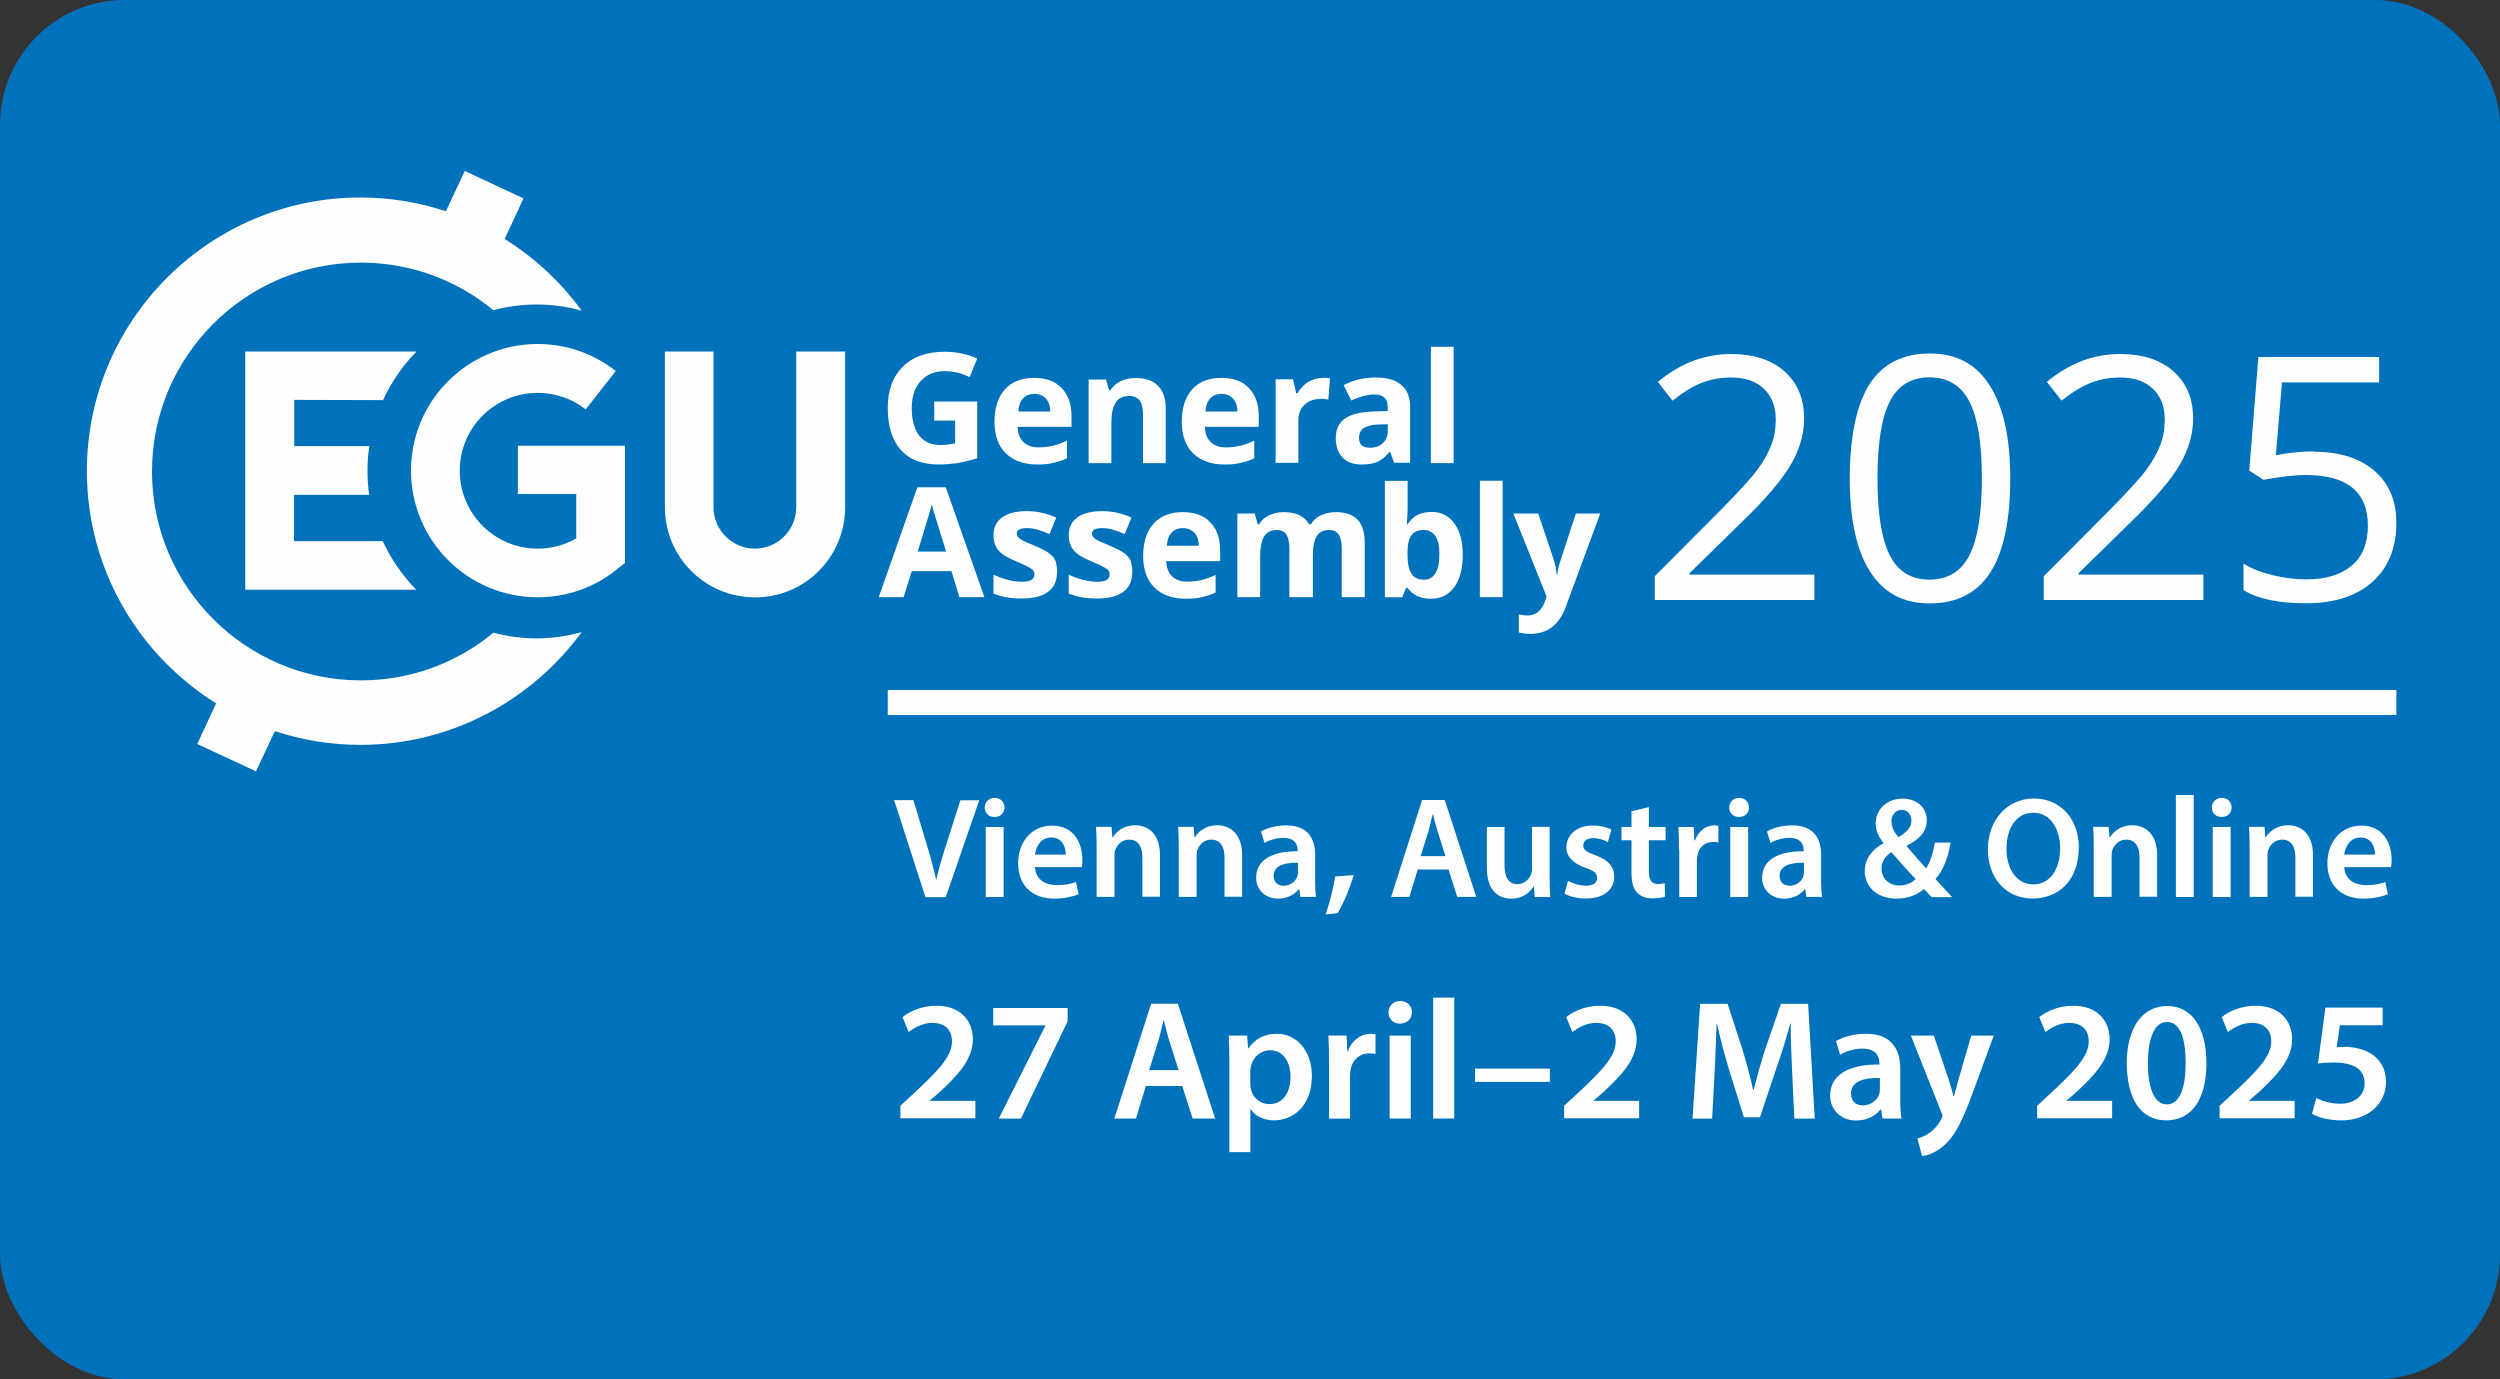 <?xml version="1.0" encoding="UTF-8"?>
<svg xmlns="http://www.w3.org/2000/svg" id="a" version="1.1" viewBox="0 0 200 110.35">
  <rect x="0" y="0" width="200" height="110.35" fill="#333333" stroke="none"/>
  <defs>
    <style>
      .st0 {
        fill: none;
        stroke: #fefefe;
        stroke-miterlimit: 10;
        stroke-width: 2px;
      }

      .st1 {
        fill: #0072bc;
      }

      .st2 {
        fill: #fefefe;
      }
    </style>
  </defs>
  <g id="b">
    <rect class="st1" width="200" height="110.35" rx="9.99" ry="9.99"></rect>
  </g>
  <g id="c">
    <g id="d">
      <path class="st2" d="M145.15,48h-12.77v-1.9l5.12-5.14c1.56-1.58,2.59-2.7,3.08-3.37.5-.67.87-1.33,1.11-1.96.25-.64.37-1.32.37-2.06,0-1.04-.31-1.86-.94-2.46-.63-.61-1.5-.91-2.62-.91-.81,0-1.57.13-2.29.4s-1.52.75-2.41,1.45l-1.17-1.5c1.79-1.49,3.74-2.23,5.85-2.23,1.82,0,3.25.47,4.29,1.4s1.56,2.19,1.56,3.76c0,1.23-.35,2.45-1.04,3.65-.69,1.2-1.98,2.73-3.88,4.57l-4.25,4.16v.11h9.99v2.05h0Z"></path>
      <path class="st2" d="M160.82,38.27c0,3.35-.53,5.86-1.59,7.52-1.06,1.65-2.68,2.48-4.85,2.48s-3.68-.85-4.77-2.54c-1.09-1.7-1.63-4.18-1.63-7.46s.53-5.89,1.58-7.53c1.05-1.64,2.66-2.46,4.82-2.46s3.71.85,4.8,2.56c1.09,1.71,1.64,4.18,1.64,7.43h0ZM150.2,38.27c0,2.83.33,4.88.99,6.17s1.72,1.93,3.17,1.93,2.54-.65,3.2-1.96.99-3.35.99-6.14-.33-4.83-.99-6.13-1.73-1.95-3.2-1.95-2.51.64-3.17,1.92c-.66,1.28-.99,3.33-.99,6.16Z"></path>
      <path class="st2" d="M176.27,48h-12.77v-1.9l5.12-5.14c1.56-1.58,2.59-2.7,3.08-3.37.5-.67.87-1.33,1.11-1.96.25-.64.37-1.32.37-2.06,0-1.04-.31-1.86-.94-2.46-.63-.61-1.5-.91-2.62-.91-.81,0-1.57.13-2.29.4s-1.52.75-2.41,1.45l-1.17-1.5c1.79-1.49,3.74-2.23,5.85-2.23,1.82,0,3.25.47,4.29,1.4s1.56,2.19,1.56,3.76c0,1.23-.35,2.45-1.04,3.65-.69,1.2-1.98,2.73-3.88,4.57l-4.25,4.16v.11h9.99v2.05h0Z"></path>
      <path class="st2" d="M185.12,36.14c2.05,0,3.65.51,4.83,1.52,1.17,1.02,1.76,2.4,1.76,4.16,0,2.01-.64,3.59-1.92,4.73s-3.04,1.71-5.3,1.71-3.86-.35-5.01-1.05v-2.13c.62.4,1.39.71,2.31.93s1.83.34,2.72.34c1.56,0,2.77-.37,3.63-1.1.86-.73,1.29-1.8,1.29-3.19,0-2.71-1.66-4.06-4.98-4.06-.84,0-1.96.13-3.37.38l-1.14-.73.73-9.09h9.66v2.03h-7.77l-.49,5.83c1.02-.2,2.03-.31,3.04-.31h0Z"></path>
    </g>
    <g id="e">
      <g id="f">
        <path class="st2" d="M74.72,32.12h3.46v4.54c-.56.17-1.08.3-1.58.39-.5.06-.99.11-1.51.11-1.32,0-2.34-.39-3.03-1.17s-1.04-1.88-1.04-3.35.41-2.51,1.21-3.31,1.93-1.19,3.35-1.19c.89,0,1.77.17,2.6.54l-.61,1.49c-.65-.32-1.3-.48-1.99-.48-.8,0-1.45.26-1.93.8s-.71,1.26-.71,2.16.19,1.67.59,2.19c.39.5.95.76,1.69.76.39,0,.78-.04,1.19-.13v-1.82h-1.67v-1.54h-.03Z"></path>
        <path class="st2" d="M83,37.16c-1.08,0-1.93-.3-2.53-.89-.61-.59-.91-1.43-.91-2.53s.28-1.99.84-2.6,1.34-.91,2.31-.91,1.69.26,2.21.8c.52.54.8,1.28.8,2.23v.89h-4.31c.02.52.17.93.46,1.21.28.28.69.43,1.21.43.41,0,.78-.04,1.15-.13s.74-.22,1.13-.41v1.41c-.32.15-.67.28-1.02.35-.37.11-.82.15-1.34.15h0ZM82.75,31.51c-.39,0-.69.13-.91.37s-.35.59-.37,1.04h2.55c0-.46-.13-.8-.35-1.04-.24-.24-.54-.37-.93-.37h0Z"></path>
        <path class="st2" d="M93.26,37.05h-1.82v-3.92c0-.48-.09-.84-.26-1.08s-.46-.37-.82-.37c-.52,0-.89.17-1.1.52-.24.35-.35.91-.35,1.69v3.16h-1.82v-6.69h1.39l.24.86h.11c.19-.32.48-.56.84-.74.35-.17.76-.24,1.21-.24.78,0,1.36.22,1.77.63s.61,1.04.61,1.82v4.35h0Z"></path>
        <path class="st2" d="M97.98,37.16c-1.08,0-1.93-.3-2.53-.89s-.91-1.43-.91-2.53.28-1.99.84-2.6c.56-.61,1.34-.91,2.31-.91s1.69.26,2.21.8.8,1.28.8,2.23v.89h-4.31c.02.52.17.93.46,1.21.28.28.69.43,1.21.43.41,0,.78-.04,1.15-.13s.74-.22,1.13-.41v1.41c-.32.15-.67.28-1.02.35-.37.11-.82.15-1.34.15h0ZM97.72,31.51c-.39,0-.69.13-.91.37s-.35.59-.37,1.04h2.55c0-.46-.13-.8-.35-1.04-.24-.24-.54-.37-.93-.37h0Z"></path>
        <path class="st2" d="M105.79,30.22c.24,0,.46.02.61.04l-.13,1.71c-.15-.04-.32-.06-.54-.06-.59,0-1.04.15-1.36.46s-.5.71-.5,1.26v3.4h-1.82v-6.69h1.39l.26,1.13h.09c.22-.37.5-.67.84-.91.37-.19.76-.32,1.17-.32h0Z"></path>
        <path class="st2" d="M111.55,37.05l-.35-.91h-.04c-.3.39-.63.65-.95.8s-.76.22-1.28.22c-.65,0-1.15-.17-1.51-.54s-.56-.89-.56-1.56c0-.71.24-1.23.74-1.58.5-.35,1.26-.52,2.25-.56l1.17-.04v-.3c0-.67-.35-1.02-1.04-1.02-.54,0-1.17.15-1.88.48l-.61-1.23c.78-.41,1.62-.61,2.55-.61s1.58.19,2.06.59c.48.39.71.99.71,1.77v4.46h-1.26v.04h0ZM111.01,33.94l-.71.02c-.54.02-.93.11-1.19.28s-.39.43-.39.8c0,.52.3.78.89.78.43,0,.76-.13,1.02-.37s.39-.56.39-.97v-.54h0Z"></path>
        <path class="st2" d="M116.29,37.05h-1.82v-9.31h1.82v9.31Z"></path>
        <path class="st2" d="M76.75,47.77l-.63-2.08h-3.18l-.65,2.08h-1.99l3.09-8.79h2.27l3.09,8.79h-2.01ZM75.69,44.13c-.59-1.88-.91-2.96-.99-3.2-.06-.24-.13-.43-.15-.59-.13.52-.52,1.77-1.13,3.79,0,0,2.27,0,2.27,0Z"></path>
        <path class="st2" d="M84.56,45.78c0,.69-.24,1.21-.71,1.56-.48.37-1.19.54-2.14.54-.5,0-.91-.04-1.26-.11-.35-.06-.67-.17-.97-.28v-1.51c.35.15.71.3,1.15.41s.8.15,1.13.15c.67,0,.99-.19.99-.59,0-.15-.04-.26-.13-.35s-.24-.19-.46-.3-.5-.24-.86-.39c-.52-.22-.89-.41-1.13-.61-.24-.17-.41-.39-.52-.63s-.17-.52-.17-.89c0-.59.24-1.06.69-1.39s1.13-.5,1.97-.5,1.58.17,2.36.52l-.54,1.32c-.32-.15-.65-.26-.93-.35s-.59-.13-.89-.13c-.54,0-.8.15-.8.43,0,.17.09.3.26.43s.56.3,1.15.54c.52.22.91.41,1.15.59.24.17.43.39.54.63.09.28.13.56.13.89h0Z"></path>
        <path class="st2" d="M90.58,45.78c0,.69-.24,1.21-.71,1.56-.48.37-1.19.54-2.14.54-.5,0-.91-.04-1.26-.11-.35-.06-.67-.17-.97-.28v-1.51c.35.15.71.3,1.15.41s.8.15,1.13.15c.67,0,.99-.19.99-.59,0-.15-.04-.26-.13-.35-.09-.09-.24-.19-.46-.3s-.5-.24-.86-.39c-.52-.22-.89-.41-1.13-.61-.24-.17-.41-.39-.52-.63s-.17-.52-.17-.89c0-.59.24-1.06.69-1.39s1.13-.5,1.97-.5,1.58.17,2.36.52l-.54,1.32c-.32-.15-.65-.26-.93-.35s-.59-.13-.89-.13c-.54,0-.8.15-.8.43,0,.17.09.3.26.43s.56.3,1.15.54c.52.22.91.41,1.15.59.24.17.43.39.54.63.06.28.13.56.13.89Z"></path>
        <path class="st2" d="M94.89,47.9c-1.08,0-1.93-.3-2.53-.89s-.91-1.43-.91-2.53.28-1.99.84-2.6c.56-.61,1.34-.91,2.31-.91s1.69.26,2.21.8.8,1.28.8,2.23v.89h-4.31c.02.52.17.93.46,1.21.28.28.69.43,1.21.43.41,0,.78-.04,1.15-.13s.74-.22,1.13-.41v1.41c-.32.15-.67.28-1.02.35-.37.11-.82.15-1.34.15h0ZM94.63,42.25c-.39,0-.69.13-.91.37s-.35.59-.37,1.04h2.55c0-.46-.13-.8-.35-1.04-.24-.24-.54-.37-.93-.37h0Z"></path>
        <path class="st2" d="M104.97,47.77h-1.82v-3.92c0-.48-.09-.84-.24-1.08-.15-.24-.41-.37-.76-.37-.48,0-.8.17-1.02.52s-.32.91-.32,1.69v3.16h-1.82v-6.69h1.39l.24.86h.11c.17-.3.43-.54.78-.71s.74-.26,1.17-.26c.99,0,1.69.32,2.04.97h.15c.17-.3.46-.56.8-.71.35-.17.74-.26,1.19-.26.76,0,1.34.19,1.73.59.39.39.59,1.02.59,1.86v4.35h-1.84v-3.92c0-.48-.09-.84-.24-1.08-.15-.24-.41-.37-.76-.37-.46,0-.78.15-.99.48s-.32.82-.32,1.51v3.38h-.05Z"></path>
        <path class="st2" d="M114.49,40.95c.8,0,1.41.3,1.86.93.46.61.67,1.47.67,2.53s-.24,1.97-.69,2.58c-.46.61-1.08.91-1.88.91s-1.41-.28-1.84-.86h-.13l-.3.74h-1.39v-9.31h1.82v2.16c0,.28-.02.71-.06,1.32h.06c.41-.67,1.04-.99,1.88-.99h0ZM113.91,42.4c-.46,0-.78.13-.99.41s-.32.74-.32,1.36v.19c0,.71.11,1.23.32,1.54s.54.48,1.02.48c.37,0,.67-.17.89-.52s.32-.84.32-1.51-.11-1.15-.32-1.47c-.22-.3-.52-.48-.91-.48h0Z"></path>
        <path class="st2" d="M120.21,47.77h-1.82v-9.31h1.82v9.31Z"></path>
        <path class="st2" d="M121.07,41.08h1.99l1.26,3.76c.11.32.17.71.22,1.17h.04c.04-.41.13-.8.26-1.17l1.23-3.76h1.95l-2.79,7.55c-.26.69-.63,1.21-1.1,1.56s-1.04.52-1.69.52c-.32,0-.63-.04-.93-.11v-1.45c.22.04.46.09.71.09.32,0,.61-.11.84-.3s.43-.5.56-.89l.11-.32-2.66-6.64h0Z"></path>
        <path class="st2" d="M39.47,50.62c-2.88,2.38-6.58,3.81-10.6,3.81-9.2,0-16.71-7.49-16.71-16.71s7.49-16.71,16.71-16.71c4.03,0,7.73,1.43,10.6,3.81,1.1-.3,2.27-.46,3.46-.46,1.26,0,2.47.17,3.61.5-1.67-2.29-3.76-4.24-6.17-5.74l1.51-3.25-4.7-2.19-1.51,3.22c-2.14-.71-4.46-1.1-6.84-1.1-12.05,0-21.88,9.8-21.88,21.88,0,7.84,4.13,14.71,10.34,18.59l-1.51,3.25,4.7,2.19,1.51-3.22c2.14.71,4.46,1.1,6.84,1.1,7.27,0,13.72-3.57,17.7-9.02-1.15.32-2.36.5-3.61.5s-2.36-.17-3.46-.46h0Z"></path>
        <path class="st2" d="M30.64,32.01c.67-1.45,1.58-2.77,2.68-3.89h-13.7v19.06h13.68c-1.1-1.13-2.01-2.44-2.68-3.89h-7.1v-3.7h6.01c-.09-.63-.13-1.28-.13-1.95s.04-1.32.15-1.95h-6.01v-3.7s4.67.02,7.1.02Z"></path>
        <path class="st2" d="M41.43,39.52h4.67v3.55c-.93.54-1.99.82-3.09.82-3.44,0-6.23-2.79-6.23-6.23s2.79-6.23,6.23-6.23c1.41,0,2.75.46,3.85,1.32l2.4-3.07c-1.8-1.41-3.96-2.16-6.25-2.16-5.58,0-10.13,4.54-10.13,10.13s4.54,10.13,10.13,10.13c2.29,0,4.46-.74,6.25-2.16l.74-.59v-9.37h-8.57v3.87h0Z"></path>
        <path class="st2" d="M63.7,28.12v12.46c0,1.82-1.49,3.31-3.31,3.31s-3.31-1.49-3.31-3.31v-12.46h-3.89v12.46c0,3.98,3.22,7.21,7.21,7.21s7.21-3.22,7.21-7.21v-12.46h-3.89Z"></path>
      </g>
    </g>
    <path class="st2" d="M74.03,71.76l-2.5-7.75h1.54l1.06,3.52c.3.98.55,1.88.76,2.83h.02c.21-.92.48-1.86.79-2.8l1.13-3.54h1.51l-2.68,7.75h-1.63Z"></path>
    <path class="st2" d="M80.36,64.6c0,.43-.31.76-.8.76s-.78-.34-.78-.76.32-.77.79-.77.78.33.79.77ZM78.86,71.76v-5.6h1.43v5.6h-1.43Z"></path>
    <path class="st2" d="M82.8,69.36c.04,1.01.83,1.45,1.73,1.45.66,0,1.13-.09,1.55-.25l.21.98c-.48.19-1.15.35-1.95.35-1.82,0-2.89-1.11-2.89-2.83,0-1.55.94-3.01,2.73-3.01s2.41,1.49,2.41,2.72c0,.26-.02.47-.05.6h-3.75,0ZM85.26,68.37c.01-.52-.22-1.37-1.16-1.37-.87,0-1.24.79-1.3,1.37h2.46,0Z"></path>
    <path class="st2" d="M87.73,67.82c0-.65-.01-1.19-.05-1.67h1.24l.07.84h.04c.24-.44.85-.97,1.78-.97.98,0,1.99.63,1.99,2.4v3.32h-1.41v-3.16c0-.8-.3-1.41-1.07-1.41-.56,0-.95.4-1.1.83-.05.13-.06.3-.06.46v3.29h-1.43v-3.93h0Z"></path>
    <path class="st2" d="M94.3,67.82c0-.65-.01-1.19-.05-1.67h1.24l.07.84h.04c.24-.44.85-.97,1.78-.97.98,0,1.99.63,1.99,2.4v3.32h-1.41v-3.16c0-.8-.3-1.41-1.07-1.41-.56,0-.95.4-1.1.83-.05.13-.06.3-.06.46v3.29h-1.43v-3.93h0Z"></path>
    <path class="st2" d="M104.03,71.76l-.09-.62h-.04c-.35.44-.93.75-1.65.75-1.13,0-1.76-.81-1.76-1.67,0-1.41,1.25-2.13,3.32-2.12v-.09c0-.37-.15-.98-1.14-.98-.55,0-1.13.17-1.51.41l-.28-.92c.41-.25,1.14-.49,2.02-.49,1.79,0,2.31,1.14,2.31,2.36v2.02c0,.5.02,1,.08,1.34h-1.28ZM103.84,69.02c-1-.02-1.95.19-1.95,1.04,0,.55.36.8.8.8.56,0,.98-.37,1.1-.77.04-.1.05-.22.05-.31v-.77h0Z"></path>
    <path class="st2" d="M106.05,73.15c.31-.87.62-2.08.77-3.03l1.48-.12c-.32,1.08-.84,2.32-1.29,3.06l-.97.09h0Z"></path>
    <path class="st2" d="M113.42,69.56l-.67,2.19h-1.46l2.48-7.75h1.81l2.52,7.75h-1.52l-.7-2.19h-2.46ZM115.64,68.49l-.61-1.91c-.15-.47-.28-1-.39-1.45h-.02c-.12.45-.23.99-.37,1.45l-.6,1.91h1.99Z"></path>
    <path class="st2" d="M123.97,70.08c0,.67.02,1.22.05,1.68h-1.24l-.07-.85h-.02c-.24.4-.79.98-1.79.98s-1.95-.61-1.95-2.44v-3.29h1.41v3.04c0,.93.3,1.53,1.04,1.53.56,0,.93-.4,1.08-.76.05-.13.08-.28.08-.44v-3.38h1.41v3.92h0Z"></path>
    <path class="st2" d="M125.43,70.46c.32.19.93.4,1.44.4.62,0,.9-.25.9-.62s-.23-.58-.92-.81c-1.09-.38-1.55-.98-1.54-1.63,0-.99.81-1.76,2.12-1.76.62,0,1.16.16,1.48.33l-.28,1c-.24-.14-.69-.32-1.19-.32s-.78.24-.78.59.26.53.98.78c1.01.37,1.48.89,1.5,1.71,0,1.01-.79,1.75-2.28,1.75-.68,0-1.29-.16-1.7-.39l.28-1.02h0Z"></path>
    <path class="st2" d="M131.91,64.56v1.6h1.34v1.06h-1.34v2.47c0,.68.18,1.03.72,1.03.24,0,.43-.04.55-.07l.02,1.08c-.21.08-.58.14-1.02.14-.52,0-.95-.17-1.22-.46-.3-.32-.44-.83-.44-1.56v-2.63h-.8v-1.06h.8v-1.26l1.38-.33h0Z"></path>
    <path class="st2" d="M134.32,67.96c0-.76-.01-1.3-.05-1.8h1.23l.05,1.07h.05c.28-.79.93-1.2,1.53-1.2.14,0,.22.01.34.04v1.33c-.12-.02-.24-.05-.41-.05-.68,0-1.14.44-1.26,1.07-.02.13-.05.28-.05.44v2.9h-1.41v-3.79h0Z"></path>
    <path class="st2" d="M139.92,64.6c0,.43-.31.76-.8.76s-.78-.34-.78-.76.32-.77.79-.77.78.33.79.77ZM138.42,71.76v-5.6h1.43v5.6h-1.43Z"></path>
    <path class="st2" d="M144.51,71.76l-.09-.62h-.04c-.35.44-.93.75-1.65.75-1.13,0-1.76-.81-1.76-1.67,0-1.41,1.25-2.13,3.32-2.12v-.09c0-.37-.15-.98-1.14-.98-.55,0-1.13.17-1.51.41l-.28-.92c.41-.25,1.14-.49,2.02-.49,1.79,0,2.31,1.14,2.31,2.36v2.02c0,.5.02,1,.08,1.34h-1.28ZM144.32,69.02c-1-.02-1.95.19-1.95,1.04,0,.55.36.8.8.8.56,0,.98-.37,1.1-.77.04-.1.05-.22.05-.31v-.77h0Z"></path>
    <path class="st2" d="M154.53,71.76c-.19-.19-.38-.39-.61-.64-.59.49-1.3.77-2.18.77-1.71,0-2.56-1.07-2.56-2.18,0-1.03.61-1.77,1.49-2.24v-.04c-.37-.44-.62-1-.62-1.55,0-.97.74-1.99,2.17-1.99,1.09,0,1.92.68,1.92,1.74,0,.8-.46,1.46-1.6,2.02v.05c.53.62,1.13,1.31,1.55,1.77.33-.52.56-1.24.7-2.06h1.26c-.21,1.2-.56,2.17-1.21,2.91.43.47.85.94,1.33,1.45h-1.65,0ZM153.24,70.32c-.47-.49-1.21-1.31-1.93-2.15-.37.25-.79.66-.79,1.3,0,.77.56,1.37,1.43,1.37.55,0,1.01-.22,1.3-.52ZM151.32,65.73c0,.47.22.85.56,1.24.66-.41,1.03-.77,1.03-1.31,0-.41-.23-.87-.77-.87s-.83.46-.83.94Z"></path>
    <path class="st2" d="M166.3,67.8c0,2.6-1.57,4.08-3.71,4.08s-3.56-1.67-3.56-3.94,1.49-4.06,3.68-4.06,3.6,1.71,3.6,3.92h0ZM160.52,67.92c0,1.57.79,2.83,2.15,2.83s2.14-1.26,2.14-2.89c0-1.46-.72-2.84-2.14-2.84s-2.15,1.3-2.15,2.9h0Z"></path>
    <path class="st2" d="M167.5,67.82c0-.65-.01-1.19-.05-1.67h1.24l.07.84h.04c.24-.44.85-.97,1.78-.97.98,0,1.99.63,1.99,2.4v3.32h-1.41v-3.16c0-.8-.3-1.41-1.07-1.41-.56,0-.95.4-1.1.83-.05.13-.06.3-.06.46v3.29h-1.43v-3.93h0Z"></path>
    <path class="st2" d="M174.07,63.6h1.43v8.16h-1.43v-8.16Z"></path>
    <path class="st2" d="M178.53,64.6c0,.43-.31.76-.8.76s-.78-.34-.78-.76.32-.77.79-.77.78.33.79.77ZM177.02,71.76v-5.6h1.43v5.6h-1.43Z"></path>
    <path class="st2" d="M179.97,67.82c0-.65-.01-1.19-.05-1.67h1.24l.07.84h.04c.24-.44.85-.97,1.78-.97.98,0,1.99.63,1.99,2.4v3.32h-1.41v-3.16c0-.8-.3-1.41-1.07-1.41-.56,0-.95.4-1.1.83-.05.13-.06.3-.06.46v3.29h-1.43v-3.93h0Z"></path>
    <path class="st2" d="M187.54,69.36c.04,1.01.83,1.45,1.73,1.45.66,0,1.13-.09,1.55-.25l.21.98c-.48.19-1.15.35-1.95.35-1.82,0-2.89-1.11-2.89-2.83,0-1.55.94-3.01,2.73-3.01s2.41,1.49,2.41,2.72c0,.26-.02.47-.05.6h-3.75ZM190,68.37c.01-.52-.22-1.37-1.16-1.37-.87,0-1.24.79-1.3,1.37h2.46Z"></path>
    <path class="st2" d="M72.03,89.48v-1.02l1.05-.97c2.08-1.93,3.06-3,3.08-4.17,0-.79-.42-1.49-1.58-1.49-.78,0-1.44.4-1.89.73l-.49-1.19c.64-.52,1.61-.91,2.72-.91,1.96,0,2.91,1.24,2.91,2.68,0,1.55-1.12,2.8-2.66,4.23l-.78.67v.03h3.64v1.39h-6,0Z"></path>
    <path class="st2" d="M85.41,80.63v1.08l-3.74,7.78h-1.77l3.73-7.43v-.03h-4.17v-1.39h5.95,0Z"></path>
    <path class="st2" d="M91.67,86.88l-.79,2.6h-1.73l2.94-9.18h2.14l2.98,9.18h-1.8l-.83-2.6h-2.91ZM94.29,85.61l-.72-2.26c-.18-.56-.33-1.19-.46-1.71h-.03c-.14.53-.27,1.17-.44,1.71l-.71,2.26h2.36Z"></path>
    <path class="st2" d="M98.35,85.05c0-.87-.03-1.58-.05-2.2h1.47l.08,1.02h.03c.49-.75,1.27-1.17,2.28-1.17,1.52,0,2.79,1.31,2.79,3.38,0,2.4-1.51,3.55-3.02,3.55-.83,0-1.52-.35-1.87-.89h-.03v3.43h-1.68v-7.12h0ZM100.03,86.7c0,.16.01.31.05.46.16.68.76,1.17,1.47,1.17,1.06,0,1.69-.89,1.69-2.19,0-1.17-.57-2.12-1.65-2.12-.69,0-1.33.5-1.5,1.24-.04.14-.07.29-.07.42v1.02h0Z"></path>
    <path class="st2" d="M106.32,84.98c0-.9-.01-1.54-.05-2.14h1.46l.05,1.27h.05c.33-.94,1.1-1.41,1.81-1.41.16,0,.26.01.4.04v1.58c-.14-.03-.29-.05-.49-.05-.8,0-1.35.52-1.5,1.27-.03.15-.05.33-.05.52v3.43h-1.68v-4.49h0Z"></path>
    <path class="st2" d="M112.95,80.99c0,.5-.37.9-.95.9s-.92-.4-.92-.9.38-.91.94-.91.93.4.94.91ZM111.17,89.48v-6.63h1.69v6.63h-1.69Z"></path>
    <path class="st2" d="M114.65,79.81h1.69v9.67h-1.69v-9.67Z"></path>
    <path class="st2" d="M123.99,85.49v1.06h-5.99v-1.06h5.99Z"></path>
    <path class="st2" d="M125.13,89.48v-1.02l1.05-.97c2.08-1.93,3.06-3,3.08-4.17,0-.79-.42-1.49-1.58-1.49-.78,0-1.44.4-1.89.73l-.49-1.19c.64-.52,1.61-.91,2.72-.91,1.96,0,2.91,1.24,2.91,2.68,0,1.55-1.12,2.8-2.66,4.23l-.78.67v.03h3.64v1.39h-6,0Z"></path>
    <path class="st2" d="M143.37,85.74c-.05-1.19-.12-2.61-.11-3.85h-.04c-.3,1.12-.68,2.36-1.09,3.51l-1.33,3.98h-1.29l-1.22-3.92c-.35-1.17-.68-2.42-.93-3.57h-.03c-.04,1.2-.1,2.66-.16,3.91l-.2,3.69h-1.57l.61-9.18h2.2l1.2,3.69c.33,1.08.61,2.17.84,3.19h.04c.25-.99.56-2.12.91-3.2l1.27-3.68h2.18l.53,9.18h-1.63l-.18-3.74h0Z"></path>
    <path class="st2" d="M150.6,89.48l-.11-.73h-.04c-.41.52-1.1.89-1.96.89-1.33,0-2.08-.97-2.08-1.98,0-1.68,1.49-2.52,3.94-2.5v-.11c0-.44-.18-1.16-1.35-1.16-.65,0-1.33.2-1.79.49l-.33-1.09c.49-.3,1.35-.59,2.4-.59,2.12,0,2.74,1.35,2.74,2.79v2.4c0,.6.03,1.19.1,1.59h-1.51,0ZM150.39,86.24c-1.19-.03-2.31.23-2.31,1.24,0,.65.42.95.95.95.67,0,1.16-.44,1.31-.91.04-.12.05-.26.05-.37v-.91Z"></path>
    <path class="st2" d="M154.71,82.85l1.2,3.56c.14.41.27.91.37,1.29h.04c.11-.38.23-.87.35-1.31l1.03-3.54h1.8l-1.66,4.52c-.91,2.48-1.52,3.58-2.31,4.26-.65.59-1.33.8-1.76.86l-.38-1.41c.29-.07.64-.22.98-.46.31-.2.68-.6.91-1.05.07-.12.11-.22.11-.3,0-.07-.01-.16-.1-.33l-2.42-6.09h1.84,0Z"></path>
    <path class="st2" d="M162.97,89.48v-1.02l1.05-.97c2.08-1.93,3.06-3,3.08-4.17,0-.79-.42-1.49-1.58-1.49-.78,0-1.44.4-1.89.73l-.49-1.19c.64-.52,1.61-.91,2.72-.91,1.96,0,2.91,1.24,2.91,2.68,0,1.55-1.12,2.8-2.66,4.23l-.78.67v.03h3.64v1.39h-6,0Z"></path>
    <path class="st2" d="M176.52,85c0,2.85-1.11,4.63-3.23,4.63s-3.13-1.85-3.15-4.55c0-2.75,1.17-4.6,3.24-4.6s3.13,1.9,3.13,4.52ZM171.84,85.08c-.01,2.15.59,3.27,1.51,3.27.98,0,1.5-1.2,1.5-3.32s-.49-3.27-1.5-3.27c-.9,0-1.52,1.1-1.51,3.32Z"></path>
    <path class="st2" d="M177.57,89.48v-1.02l1.05-.97c2.08-1.93,3.06-3,3.08-4.17,0-.79-.42-1.49-1.58-1.49-.78,0-1.44.4-1.89.73l-.49-1.19c.64-.52,1.61-.91,2.72-.91,1.96,0,2.91,1.24,2.91,2.68,0,1.55-1.12,2.8-2.66,4.23l-.78.67v.03h3.64v1.39h-6,0Z"></path>
    <path class="st2" d="M190.59,82.02h-3.4l-.26,1.77c.2-.03.38-.04.64-.04.78,0,1.55.18,2.15.57.67.42,1.16,1.17,1.16,2.25,0,1.69-1.4,3.06-3.58,3.06-1.02,0-1.88-.26-2.34-.52l.34-1.27c.38.2,1.14.46,1.95.46.98,0,1.92-.56,1.92-1.62s-.75-1.68-2.52-1.68c-.49,0-.86.03-1.21.08l.59-4.47h4.58v1.39h0Z"></path>
    <line class="st0" x1="71.02" y1="56.2" x2="191.71" y2="56.2"></line>
  </g>
</svg>
